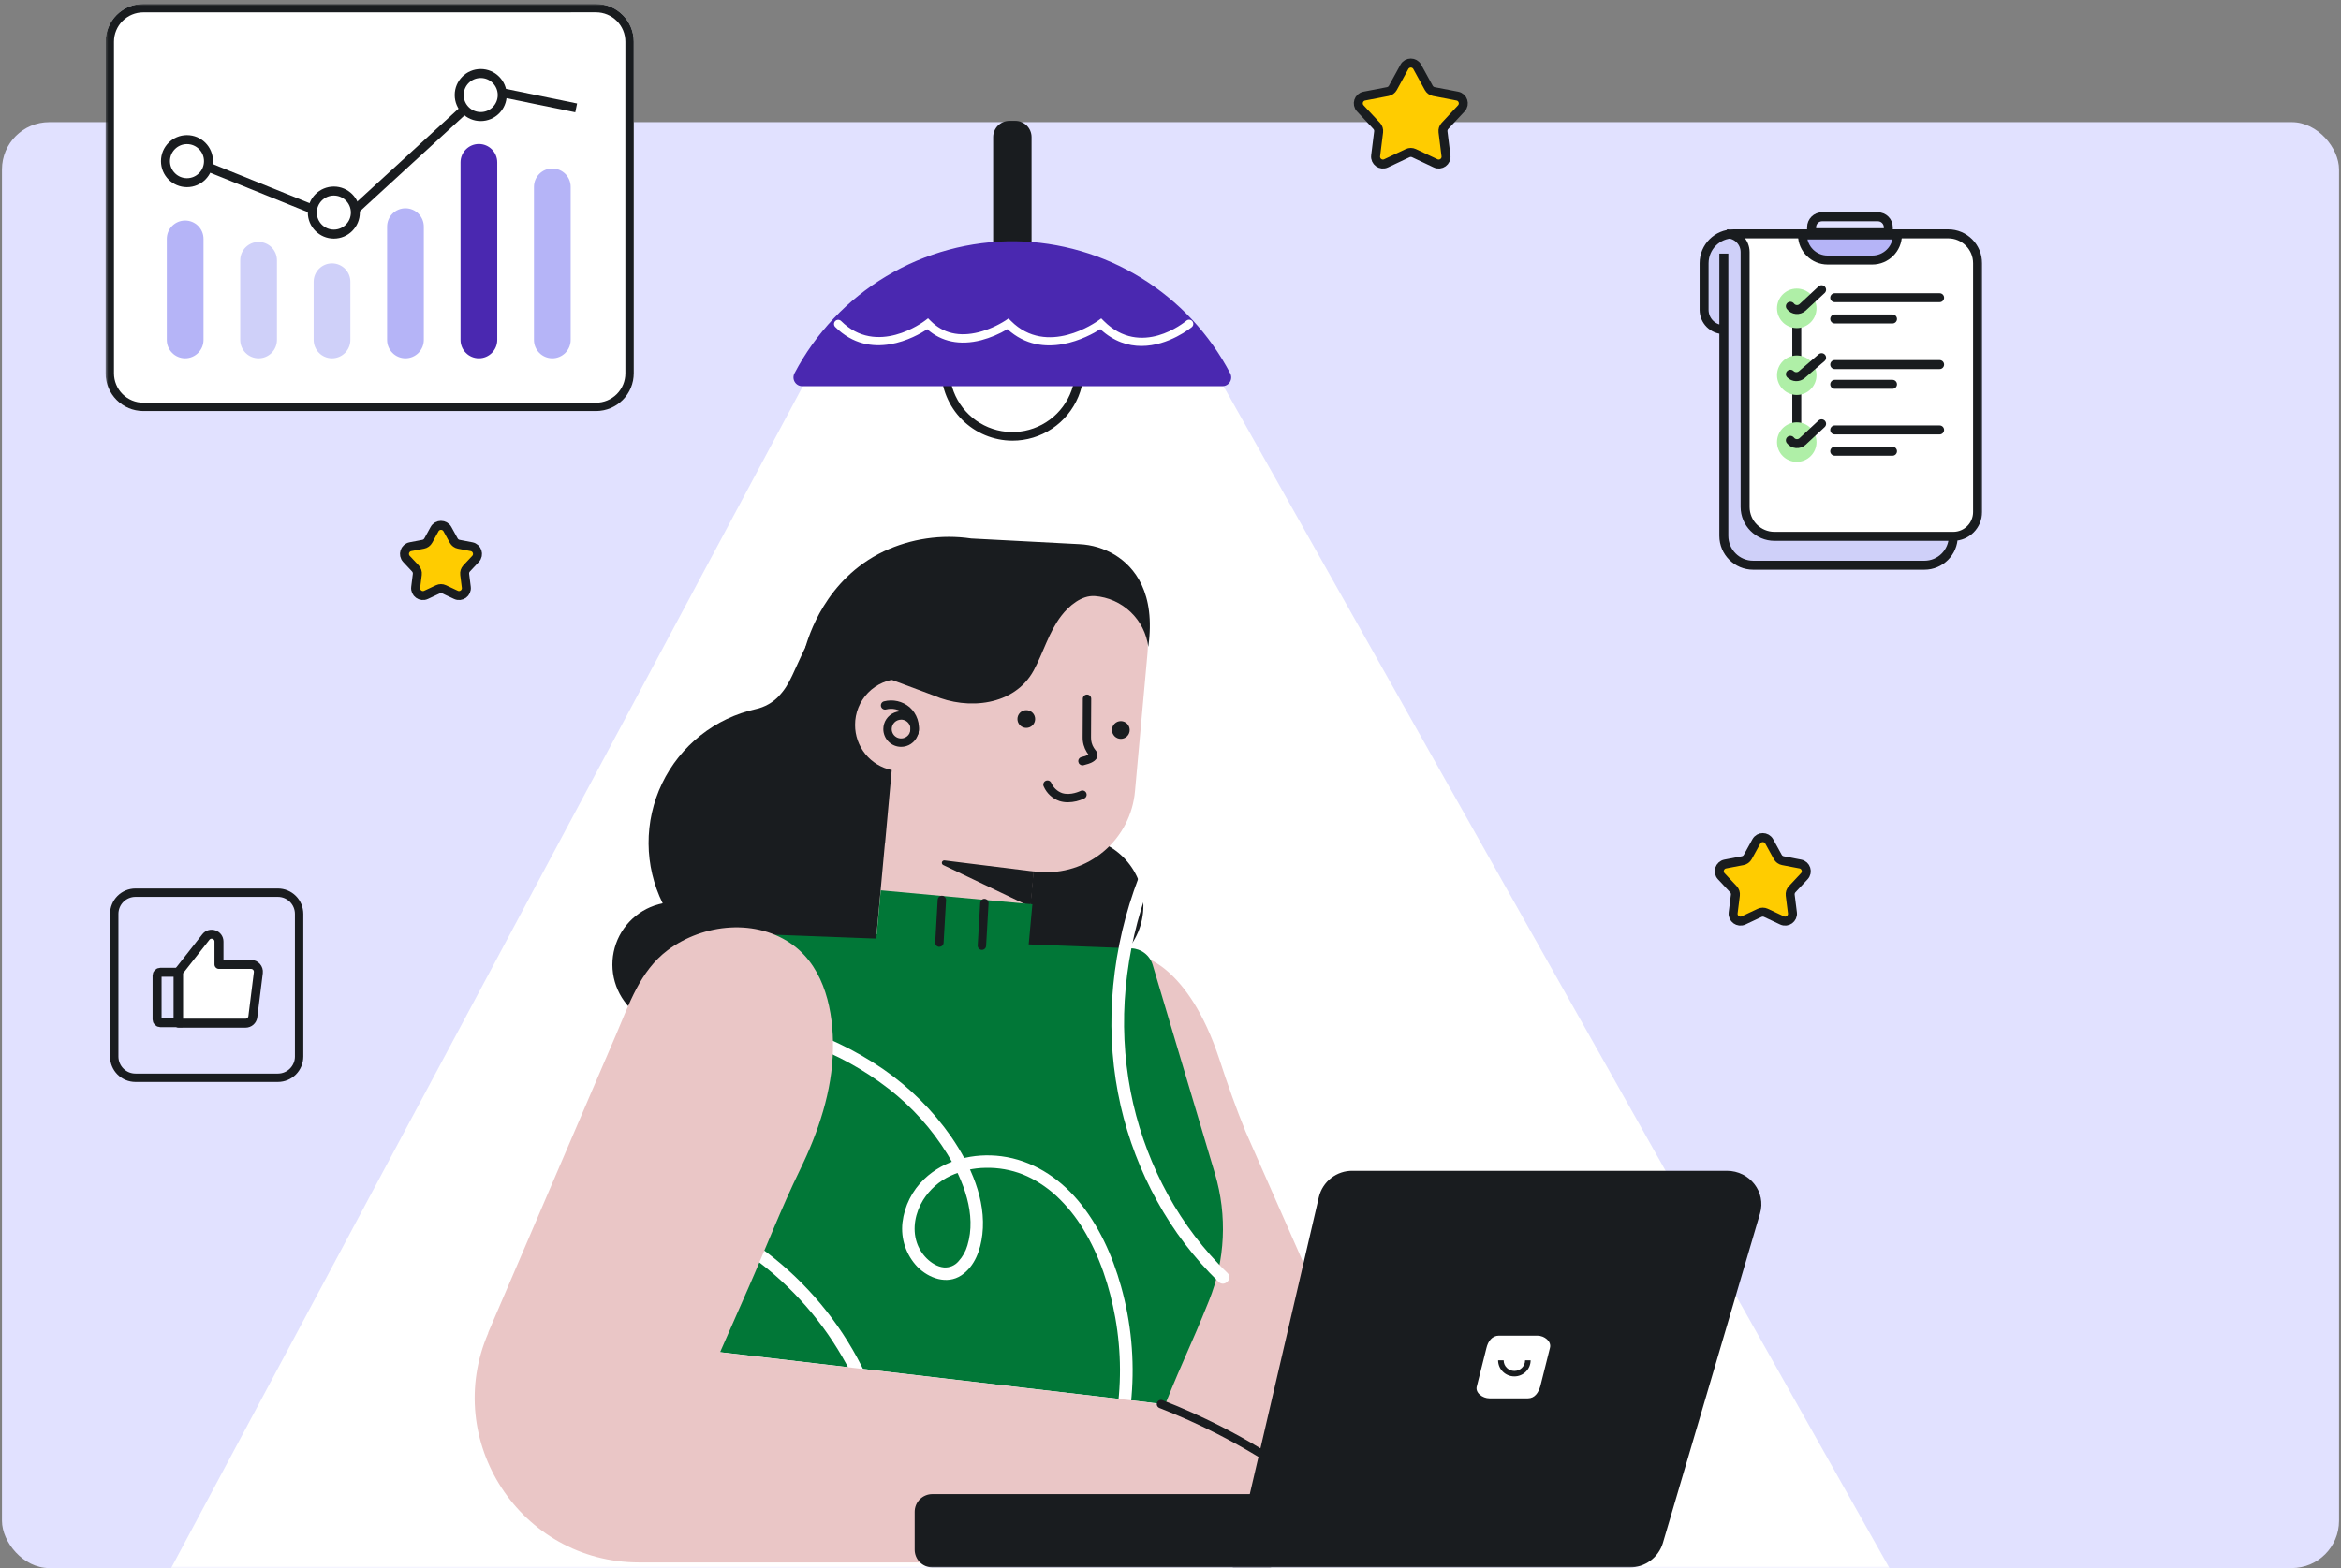 <?xml version="1.0" encoding="UTF-8"?> <svg xmlns="http://www.w3.org/2000/svg" width="594" height="398" viewBox="0 0 594 398" fill="none"><rect x="0" y="0" width="594" height="398" fill="#808080" stroke="none"/><rect x="0.5" y="31" width="593" height="367" rx="12" fill="#E1E1FF"></rect><g clip-path="url(#clip0_385_4100)"><mask id="mask0_385_4100" style="mask-type:luminance" maskUnits="userSpaceOnUse" x="26" y="1" width="478" height="397"><path d="M26.65 1H503.65V398H26.65V1Z" fill="white"></path></mask><g mask="url(#mask0_385_4100)"><path d="M310.314 97.775L479.428 398H43.42L203.84 97.775H310.314Z" fill="white"></path><path d="M168.151 229.276C165.822 224.552 164.596 219.359 164.567 214.091C164.538 208.823 165.707 203.617 167.984 198.868C170.262 194.118 173.589 189.949 177.713 186.676C181.838 183.402 186.651 181.111 191.791 179.973C194.005 179.488 196.026 178.356 197.596 176.723V176.696C200.605 173.546 201.121 170.721 205.389 162.161C205.847 161.235 206.23 160.49 206.453 160.065L242.012 173.865L232.374 203.355C234.357 209.583 234.544 216.243 232.916 222.571C231.287 228.9 227.908 234.641 223.168 239.135C218.427 243.629 212.516 246.695 206.112 247.979C199.71 249.264 193.075 248.715 186.97 246.397C186.677 249.317 185.581 252.099 183.801 254.433C182.022 256.765 179.63 258.558 176.892 259.61C174.154 260.663 171.179 260.933 168.296 260.392C165.414 259.85 162.738 258.517 160.568 256.544C158.398 254.569 156.818 252.03 156.006 249.21C155.194 246.39 155.18 243.399 155.966 240.572C156.752 237.744 158.307 235.19 160.459 233.196C162.61 231.202 165.274 229.844 168.151 229.276Z" fill="#191C1F"></path><path d="M272.771 247.231C263.188 247.231 255.419 239.457 255.419 229.866C255.419 220.275 263.188 212.501 272.771 212.501C282.354 212.501 290.123 220.275 290.123 229.866C290.123 239.457 282.354 247.231 272.771 247.231Z" fill="#191C1F"></path><path d="M216.967 184C216.951 180.946 218.138 178.008 220.269 175.822C222.402 173.637 225.308 172.379 228.36 172.322L229.077 164.501C229.288 162.021 229.985 159.606 231.13 157.397C232.275 155.187 233.844 153.225 235.748 151.623C237.652 150.021 239.852 148.811 242.224 148.063C244.596 147.313 247.093 147.04 249.57 147.258L278.357 149.945C282.126 150.319 285.592 152.173 287.997 155.101C290.401 158.03 291.548 161.793 291.185 165.565L287.995 200.753C287.743 203.709 286.912 206.584 285.548 209.217C284.184 211.849 282.314 214.187 280.046 216.095C277.778 218.003 275.156 219.444 272.329 220.337C269.504 221.229 266.53 221.555 263.579 221.295L262.244 221.167L260.442 240.672L222.416 237.128L224.543 214.027H224.575L226.265 195.454C223.633 194.912 221.269 193.475 219.574 191.387C217.88 189.3 216.958 186.69 216.967 184Z" fill="#EAC6C6"></path><path d="M228.645 189.565C229.538 189.565 230.41 189.301 231.152 188.804C231.895 188.308 232.473 187.602 232.814 186.777C233.156 185.952 233.245 185.043 233.071 184.167C232.897 183.29 232.468 182.486 231.836 181.855C231.205 181.222 230.4 180.793 229.525 180.618C228.65 180.444 227.742 180.533 226.918 180.876C226.093 181.217 225.388 181.796 224.892 182.539C224.396 183.282 224.131 184.155 224.131 185.048C224.133 186.246 224.609 187.394 225.455 188.24C226.301 189.087 227.448 189.564 228.645 189.565ZM228.645 182.649C229.116 182.649 229.579 182.789 229.971 183.052C230.363 183.314 230.669 183.687 230.85 184.123C231.031 184.56 231.078 185.041 230.985 185.504C230.894 185.967 230.667 186.393 230.332 186.727C229.999 187.061 229.573 187.289 229.11 187.381C228.647 187.473 228.167 187.426 227.731 187.245C227.295 187.064 226.922 186.758 226.66 186.365C226.398 185.972 226.258 185.51 226.258 185.038C226.262 184.407 226.515 183.802 226.962 183.357C227.409 182.912 228.014 182.661 228.645 182.659V182.649Z" fill="#191C1F"></path><path d="M262.319 221.199L239.678 218.385C239.532 218.366 239.385 218.401 239.262 218.481C239.14 218.562 239.05 218.683 239.009 218.825C238.968 218.966 238.979 219.117 239.038 219.25C239.099 219.385 239.205 219.493 239.337 219.555L261.5 230.154L262.319 221.199Z" fill="#191C1F"></path><path d="M231.966 187.011C232.215 187.016 232.458 186.933 232.653 186.777C232.847 186.62 232.981 186.4 233.029 186.155C233.273 184.948 233.197 183.698 232.806 182.53C232.416 181.362 231.727 180.317 230.807 179.499C229.918 178.749 228.863 178.222 227.728 177.964C226.594 177.705 225.415 177.723 224.289 178.015C224.018 178.09 223.788 178.271 223.649 178.517C223.511 178.762 223.475 179.052 223.551 179.324C223.626 179.595 223.806 179.826 224.052 179.965C224.297 180.103 224.587 180.138 224.858 180.063C225.64 179.867 226.457 179.856 227.245 180.034C228.031 180.211 228.765 180.572 229.387 181.084C230.027 181.654 230.507 182.382 230.777 183.195C231.048 184.008 231.101 184.879 230.929 185.718C230.901 185.856 230.9 185.997 230.927 186.135C230.954 186.272 231.008 186.404 231.086 186.52C231.163 186.637 231.263 186.736 231.379 186.815C231.496 186.893 231.626 186.947 231.764 186.974C231.83 186.992 231.897 187.004 231.966 187.011Z" fill="#191C1F"></path><path d="M284.399 187.533C283.156 187.533 282.15 186.525 282.15 185.282C282.15 184.039 283.156 183.031 284.399 183.031C285.641 183.031 286.647 184.039 286.647 185.282C286.647 186.525 285.641 187.533 284.399 187.533Z" fill="#191C1F"></path><path d="M260.409 184.751C259.166 184.751 258.16 183.744 258.16 182.501C258.16 181.258 259.166 180.25 260.409 180.25C261.651 180.25 262.657 181.258 262.657 182.501C262.657 183.744 261.651 184.751 260.409 184.751Z" fill="#191C1F"></path><path d="M274.654 194.257C274.739 194.258 274.823 194.247 274.905 194.225C276.6 193.816 278.354 193.199 278.476 191.778C278.489 191.239 278.288 190.717 277.918 190.326C277.812 190.187 277.69 190.028 277.557 189.82C277.06 189.024 276.809 188.099 276.834 187.16L276.881 177.349C276.881 177.068 276.77 176.796 276.57 176.597C276.371 176.397 276.101 176.285 275.818 176.285C275.536 176.285 275.266 176.397 275.067 176.597C274.867 176.796 274.755 177.068 274.755 177.349L274.707 187.16C274.693 188.493 275.062 189.803 275.771 190.932C275.941 191.193 276.079 191.384 276.201 191.544C275.637 191.819 275.041 192.02 274.426 192.145C274.169 192.204 273.944 192.355 273.793 192.569C273.641 192.784 273.575 193.048 273.606 193.309C273.637 193.57 273.763 193.809 273.961 193.983C274.158 194.156 274.413 194.25 274.675 194.247L274.654 194.257Z" fill="#191C1F"></path><path d="M270.998 203.626C272.435 203.607 273.85 203.272 275.145 202.647C275.396 202.519 275.585 202.295 275.672 202.026C275.758 201.757 275.734 201.465 275.604 201.214C275.476 200.963 275.252 200.773 274.984 200.687C274.715 200.601 274.423 200.625 274.173 200.754C274.14 200.754 271.69 201.999 269.478 201.286C268.874 201.066 268.322 200.727 267.854 200.287C267.386 199.847 267.013 199.316 266.756 198.727C266.699 198.594 266.615 198.474 266.51 198.375C266.405 198.276 266.28 198.199 266.144 198.15C266.008 198.1 265.863 198.079 265.719 198.087C265.574 198.096 265.433 198.133 265.304 198.198C265.175 198.263 265.06 198.354 264.967 198.465C264.874 198.576 264.804 198.704 264.762 198.842C264.72 198.981 264.708 199.127 264.724 199.27C264.741 199.415 264.786 199.554 264.858 199.679C265.236 200.525 265.783 201.284 266.467 201.909C267.15 202.535 267.954 203.012 268.83 203.313C269.531 203.531 270.263 203.637 270.998 203.626Z" fill="#191C1F"></path><path d="M223.481 225.971L261.955 229.522L260.322 247.243L221.848 243.692L223.481 225.971Z" fill="#017737"></path><path d="M277.809 151.297C274.428 151.03 271.201 153.813 269.303 156.287C266.114 160.458 264.768 165.544 262.313 170.12C257.437 179.165 245.566 180.297 236.917 176.531L204.33 164.363C205.138 161.762 209.316 147.051 224.26 139.932C231.174 136.696 238.887 135.564 246.438 136.676L273.864 138.113C277.057 138.257 280.163 139.194 282.901 140.842C287.861 143.901 293.284 150.418 291.365 164.182C290.927 160.799 289.339 157.669 286.866 155.32C284.393 152.971 281.187 151.547 277.787 151.286L277.809 151.297Z" fill="#191C1F"></path><path d="M289.031 242.528C289.031 242.528 301.364 244.257 309.466 269.034C311.471 275.162 313.597 281.227 316.053 287.208L332.676 324.949L320.572 377.03L293.433 359.366L302.497 335.909C307.59 323.673 309.089 309.883 305.245 297.21L289.031 242.528Z" fill="#EAC6C6"></path><path d="M182.707 343.199L295.657 356.44C300.723 343.869 301.696 342.714 306.756 330.153C310.898 319.886 311.435 308.519 308.282 297.906L292.478 244.891C292.131 243.713 291.423 242.674 290.453 241.922C289.484 241.169 288.302 240.742 287.076 240.698L187.433 236.905C185.003 280.558 185.109 299.546 182.707 343.199Z" fill="#017737"></path><path d="M304.761 202.781C301.231 204.802 299.164 208.495 297.319 211.974C295.183 215.971 293.313 220.105 291.721 224.35C288.535 232.815 286.488 241.668 285.634 250.673C284.795 259.487 285.218 268.375 286.888 277.068C288.476 285.229 291.182 293.132 294.932 300.551C298.681 307.996 303.507 314.845 309.253 320.88C309.962 321.636 310.699 322.377 311.465 323.104C312.943 324.535 310.689 326.791 309.21 325.36C303.015 319.332 297.751 312.414 293.592 304.834C289.408 297.257 286.302 289.133 284.364 280.696C282.35 271.823 281.618 262.708 282.189 253.626C282.774 244.236 284.629 234.969 287.702 226.078C289.255 221.568 291.103 217.166 293.236 212.9C295.155 209.059 297.207 204.946 300.434 202.026C301.258 201.271 302.162 200.609 303.13 200.052C304.916 199.03 306.521 201.786 304.724 202.807L304.761 202.781Z" fill="white"></path><path d="M224.67 387.633C225.067 375.548 222.724 363.531 217.817 352.482C212.945 341.377 205.67 331.493 196.515 323.545C191.731 319.432 186.245 315.325 179.94 314.075C177.145 313.507 174.246 313.739 171.578 314.745C170.483 315.196 169.438 315.755 168.457 316.416C167.47 317.094 166.552 317.869 165.719 318.73C162.047 322.454 159.585 327.455 157.831 332.35C155.492 338.905 153.95 345.816 152.706 352.652C150.067 367.163 150.354 368.807 151.671 383.497C151.834 385.337 152.029 387.175 152.256 389.008C152.362 389.865 151.447 390.604 150.661 390.604C150.241 390.595 149.841 390.423 149.544 390.127C149.247 389.83 149.075 389.429 149.066 389.008C147.212 373.75 146.511 371.464 148.873 356.275C149.987 348.911 151.623 341.637 153.769 334.505C155.454 328.961 157.782 323.497 161.355 318.901C164.848 314.395 169.691 311.122 175.47 310.622C182.481 310.021 189.105 313.777 194.511 317.847C204.613 325.503 212.842 335.358 218.578 346.667C224.371 357.952 227.554 370.396 227.891 383.079C227.928 384.595 227.891 386.107 227.859 387.623C227.79 389.671 224.601 389.681 224.67 387.623V387.633Z" fill="white"></path><path d="M283.09 360.58C284.573 351.94 284.541 343.107 282.994 334.478C281.586 326.62 279.05 318.821 274.871 311.984C272.994 308.866 270.693 306.022 268.035 303.536C266.748 302.353 265.361 301.285 263.888 300.344C262.514 299.453 261.058 298.696 259.54 298.083C256.527 296.903 253.311 296.335 250.077 296.412C247.015 296.448 243.996 297.132 241.216 298.417C238.329 299.76 235.894 301.914 234.209 304.616C232.237 307.834 231.455 311.777 232.614 315.321C233.125 316.867 233.996 318.272 235.155 319.416C236.282 320.523 237.851 321.545 239.509 321.689C240.2 321.738 240.893 321.625 241.533 321.358C242.173 321.091 242.742 320.678 243.193 320.151C244.257 318.996 245.036 317.608 245.469 316.097C247.85 308.249 244.463 299.673 240.428 293.001C236.475 286.574 231.392 280.915 225.426 276.296C219.202 271.473 212.262 267.653 204.858 264.974C196.671 262.022 188.145 260.115 179.48 259.298C177.354 259.085 175.227 258.926 173.101 258.818C172.681 258.808 172.282 258.637 171.985 258.339C171.688 258.043 171.517 257.643 171.506 257.223C171.506 256.8 171.673 256.393 171.973 256.094C172.272 255.795 172.678 255.627 173.101 255.627C182.408 256.031 191.633 257.558 200.574 260.176C208.948 262.638 216.882 266.409 224.082 271.348C230.837 276.005 236.7 281.841 241.391 288.575C246.255 295.673 250.284 304.504 249.259 313.314C248.801 317.257 247.371 321.386 243.943 323.689C240.275 326.136 235.66 324.445 232.806 321.561C231.379 320.078 230.297 318.296 229.638 316.345C228.98 314.395 228.76 312.322 228.993 310.276C229.497 306.08 231.442 302.188 234.496 299.269C239.631 294.326 247.159 292.571 254.097 293.475C261.805 294.481 268.487 298.737 273.468 304.616C278.784 310.909 282.24 318.608 284.456 326.503C287.007 335.598 287.908 345.075 287.114 354.488C286.917 356.823 286.583 359.159 286.21 361.473C286.097 361.882 285.827 362.227 285.459 362.435C285.092 362.644 284.656 362.698 284.249 362.586C283.846 362.466 283.504 362.195 283.295 361.829C283.087 361.463 283.029 361.03 283.133 360.622L283.09 360.58Z" fill="white"></path><path d="M123.909 338.282H123.85L131.936 319.449L148.947 279.786C151.396 274.083 153.845 268.376 156.294 262.666C159.633 254.892 162.354 246.481 169.393 241.183C178.43 234.389 192.092 232.989 201.407 240.007C209.332 245.976 211.506 256.819 211.363 266.257C211.172 276.956 207.642 287.362 202.996 296.886C198.211 306.696 194.278 316.911 189.881 326.908L182.704 343.22L290.349 355.819C293.92 356.233 297.407 357.197 300.684 358.675C305.203 360.722 309.799 362.92 314.473 365.272C317.213 366.648 319.889 368.035 322.501 369.433L315.744 396.566H162.195C132.005 396.566 112.059 365.581 123.909 338.282Z" fill="#EAC6C6"></path><path d="M70.517 274.617H34.367C32.658 274.615 31.021 273.935 29.812 272.726C28.605 271.517 27.926 269.878 27.924 268.168V231.959C27.926 230.249 28.605 228.609 29.812 227.4C31.021 226.192 32.658 225.512 34.367 225.51H70.517C72.224 225.512 73.862 226.192 75.07 227.4C76.279 228.609 76.958 230.249 76.959 231.959V268.168C76.958 269.878 76.279 271.517 75.07 272.726C73.862 273.935 72.224 274.615 70.517 274.617ZM34.367 227.638C33.222 227.64 32.126 228.096 31.316 228.905C30.507 229.715 30.052 230.813 30.05 231.959V268.168C30.052 269.313 30.507 270.412 31.316 271.221C32.126 272.031 33.222 272.487 34.367 272.488H70.517C71.661 272.487 72.758 272.031 73.567 271.221C74.376 270.412 74.831 269.313 74.833 268.168V231.959C74.831 230.813 74.376 229.715 73.567 228.905C72.758 228.096 71.661 227.64 70.517 227.638H34.367Z" fill="#191C1F"></path><path d="M39.856 247.577C39.856 247.134 40.215 246.775 40.658 246.775H45.185V259.567H40.658C40.215 259.567 39.856 259.208 39.856 258.765V247.577Z" stroke="#191C1F" stroke-width="2.28"></path><path d="M62.303 259.698H45.316V246.645L52.235 237.831C53.329 236.438 55.564 237.212 55.564 238.983V244.78H63.701C64.821 244.78 65.689 245.763 65.55 246.876L64.153 258.064C64.036 258.998 63.243 259.698 62.303 259.698Z" fill="white" stroke="#191C1F" stroke-width="2.28" stroke-linecap="round" stroke-linejoin="round"></path><path d="M249.145 241.087C249.416 241.088 249.678 240.984 249.875 240.798C250.073 240.612 250.192 240.357 250.209 240.086L250.836 229.265C250.852 228.983 250.756 228.706 250.567 228.495C250.379 228.284 250.116 228.156 249.833 228.14C249.552 228.124 249.274 228.22 249.064 228.408C248.853 228.596 248.726 228.86 248.709 229.143L248.082 239.958C248.073 240.098 248.092 240.239 248.138 240.371C248.183 240.504 248.255 240.626 248.347 240.73C248.44 240.835 248.553 240.921 248.679 240.982C248.805 241.043 248.942 241.078 249.081 241.087H249.145Z" fill="#191C1F"></path><path d="M238.362 240.299C238.633 240.3 238.895 240.196 239.092 240.011C239.29 239.824 239.409 239.57 239.425 239.299L240.053 228.477C240.06 228.337 240.041 228.197 239.995 228.066C239.949 227.934 239.878 227.811 239.785 227.707C239.691 227.603 239.579 227.518 239.453 227.457C239.327 227.396 239.19 227.36 239.05 227.353C238.911 227.344 238.771 227.364 238.639 227.41C238.507 227.456 238.385 227.527 238.281 227.62C238.177 227.714 238.091 227.826 238.03 227.952C237.97 228.079 237.934 228.215 237.926 228.355L237.299 239.198C237.291 239.337 237.309 239.477 237.355 239.61C237.401 239.742 237.471 239.864 237.564 239.97C237.658 240.074 237.77 240.16 237.896 240.22C238.022 240.282 238.159 240.317 238.299 240.326L238.362 240.299Z" fill="#191C1F"></path><path d="M236.567 397.822H322.501V379.228H236.567C235.38 379.228 234.241 379.699 233.402 380.539C232.562 381.379 232.09 382.52 232.09 383.708V393.337C232.09 393.926 232.205 394.509 232.429 395.053C232.655 395.597 232.984 396.091 233.4 396.508C233.816 396.925 234.309 397.255 234.852 397.481C235.396 397.706 235.979 397.822 236.567 397.822Z" fill="#191C1F"></path><path d="M312.799 397.822H413.517C415.394 397.84 417.227 397.249 418.743 396.14C420.258 395.031 421.375 393.462 421.927 391.665L446.588 307.988C448.183 302.567 443.989 297.167 438.178 297.167H343.191C341.231 297.145 339.321 297.786 337.772 298.988C336.222 300.19 335.125 301.88 334.658 303.786L312.799 397.822Z" fill="#191C1F"></path><path fill-rule="evenodd" clip-rule="evenodd" d="M390.085 339H380.35C378.59 339 377.567 340.447 377.164 342.15L374.747 351.772C374.185 353.474 376.174 354.922 377.934 354.922H387.669C389.429 354.922 390.373 353.474 390.856 351.772L393.272 342.15C393.755 340.447 391.845 339 390.085 339ZM388.378 345.269C388.378 347.518 386.527 349.348 384.251 349.348C381.976 349.348 380.124 347.518 380.124 345.269H381.531C381.531 346.752 382.751 347.958 384.251 347.958C385.751 347.958 386.972 346.752 386.972 345.269H388.378Z" fill="white"></path><path d="M256.881 111.841C260.462 111.847 263.964 110.789 266.945 108.802C269.925 106.814 272.25 103.987 273.624 100.677C274.998 97.367 275.36 93.724 274.664 90.208C273.969 86.692 272.247 83.462 269.716 80.926C267.186 78.389 263.961 76.662 260.449 75.961C256.937 75.26 253.296 75.617 249.987 76.987C246.678 78.357 243.849 80.679 241.859 83.659C239.869 86.638 238.806 90.142 238.806 93.726C238.814 98.524 240.719 103.124 244.107 106.518C247.494 109.913 252.087 111.827 256.881 111.841ZM256.881 77.739C260.036 77.739 263.119 78.675 265.742 80.429C268.365 82.182 270.409 84.675 271.615 87.591C272.823 90.508 273.138 93.717 272.523 96.813C271.908 99.91 270.389 102.753 268.159 104.986C265.928 107.218 263.086 108.737 259.993 109.354C256.899 109.969 253.692 109.653 250.778 108.446C247.864 107.237 245.374 105.192 243.621 102.567C241.869 99.942 240.933 96.856 240.933 93.699C240.945 89.47 242.628 85.417 245.617 82.426C248.605 79.435 252.655 77.75 256.881 77.739Z" fill="#191C1F"></path><path d="M256.128 30.67H257.623C259.901 30.67 261.748 32.518 261.748 34.798V68.922C261.748 71.203 259.901 73.051 257.623 73.051H256.128C253.851 73.051 252.003 71.203 252.003 68.922V34.798C252.003 32.518 253.851 30.67 256.128 30.67Z" fill="#191C1F"></path><path d="M257.653 61.229C268.908 61.4 279.908 64.603 289.497 70.501C299.086 76.399 306.909 84.775 312.143 94.747C312.323 95.087 312.412 95.468 312.401 95.852C312.39 96.237 312.28 96.612 312.082 96.941C311.883 97.27 311.603 97.543 311.268 97.732C310.933 97.921 310.556 98.02 310.171 98.019H203.558C203.173 98.019 202.796 97.919 202.462 97.73C202.128 97.541 201.848 97.268 201.651 96.939C201.452 96.61 201.343 96.235 201.332 95.851C201.322 95.467 201.41 95.087 201.59 94.747C206.95 84.54 215.02 76.01 224.911 70.096C234.802 64.183 246.132 61.114 257.653 61.229Z" fill="#4A28B0"></path><path d="M289.624 87.81C296.62 87.81 302.324 83.08 302.41 83.022C302.625 82.84 302.76 82.58 302.783 82.298C302.807 82.016 302.719 81.737 302.537 81.521C302.355 81.305 302.095 81.171 301.813 81.147C301.533 81.122 301.253 81.212 301.037 81.394C300.57 81.787 289.512 90.906 280.071 81.457L279.428 80.814L278.689 81.346C278.157 81.728 265.707 90.646 256.516 81.452L255.894 80.824L255.16 81.325C253.067 82.668 250.776 83.673 248.372 84.304C243.4 85.559 239.286 84.602 236.145 81.452L235.485 80.792L234.746 81.356C234.252 81.734 222.482 90.539 213.397 81.452C213.195 81.269 212.93 81.169 212.657 81.175C212.384 81.182 212.124 81.293 211.931 81.486C211.738 81.678 211.626 81.938 211.618 82.211C211.612 82.484 211.71 82.749 211.892 82.953C220.898 91.965 232.291 85.532 235.283 83.564C238.888 86.757 243.592 87.725 248.956 86.352C251.3 85.731 253.545 84.786 255.628 83.543C264.665 91.774 276.175 85.463 279.194 83.543C282.655 86.73 286.286 87.81 289.624 87.81Z" fill="white"></path><path d="M319.766 369.874C319.995 369.868 320.216 369.788 320.396 369.647C320.576 369.505 320.705 369.309 320.765 369.088C320.824 368.867 320.811 368.632 320.727 368.42C320.643 368.206 320.493 368.026 320.298 367.906C316.842 365.777 313.259 363.799 309.665 361.963C304.881 359.542 299.953 357.329 294.967 355.387C294.704 355.285 294.41 355.292 294.152 355.404C293.894 355.518 293.692 355.731 293.59 355.994C293.487 356.257 293.494 356.549 293.607 356.808C293.721 357.067 293.933 357.269 294.196 357.372C299.118 359.287 303.999 361.468 308.704 363.862C312.26 365.671 315.79 367.645 319.208 369.715C319.375 369.82 319.568 369.876 319.766 369.874Z" fill="#191C1F"></path><path d="M151.238 104.328H36.363C33.825 104.328 31.392 103.319 29.596 101.523C27.802 99.728 26.794 97.291 26.794 94.751V10.576C26.794 8.037 27.802 5.601 29.596 3.805C31.392 2.009 33.825 1 36.363 1H151.238C153.776 1 156.209 2.009 158.004 3.805C159.799 5.601 160.807 8.037 160.807 10.576V94.763C160.804 97.301 159.794 99.733 158.001 101.527C156.206 103.321 153.774 104.328 151.238 104.328Z" fill="white"></path><path d="M151.238 104.328H36.363C33.825 104.328 31.392 103.319 29.596 101.523C27.802 99.728 26.794 97.291 26.794 94.751V10.576C26.794 8.037 27.802 5.601 29.596 3.805C31.392 2.009 33.825 1 36.363 1H151.238C153.776 1 156.209 2.009 158.004 3.805C159.799 5.601 160.807 8.037 160.807 10.576V94.763C160.804 97.301 159.794 99.733 158.001 101.527C156.206 103.321 153.774 104.328 151.238 104.328ZM36.363 3.139C34.389 3.139 32.496 3.923 31.1 5.32C29.704 6.717 28.92 8.612 28.92 10.587V94.763C28.92 96.737 29.704 98.632 31.1 100.029C32.496 101.425 34.389 102.21 36.363 102.21H151.238C153.212 102.21 155.105 101.425 156.501 100.029C157.896 98.632 158.681 96.737 158.681 94.763V10.576C158.681 8.601 157.896 6.707 156.501 5.31C155.105 3.913 153.212 3.128 151.238 3.128L36.363 3.139Z" fill="#191C1F"></path><path d="M51.639 60.635C51.639 58.06 49.553 55.973 46.981 55.973C44.408 55.973 42.322 58.06 42.322 60.635V86.275C42.322 88.85 44.408 90.937 46.981 90.937C49.553 90.937 51.639 88.85 51.639 86.275V60.635Z" fill="#B5B4F7"></path><path d="M70.272 66.074C70.272 63.5 68.186 61.412 65.614 61.412C63.041 61.412 60.955 63.5 60.955 66.074V86.276C60.955 88.85 63.041 90.938 65.614 90.938C68.186 90.938 70.272 88.85 70.272 86.276V66.074Z" fill="#CFD0F9"></path><path d="M107.537 57.527C107.537 54.952 105.452 52.865 102.879 52.865C100.306 52.865 98.221 54.952 98.221 57.527V86.275C98.221 88.85 100.306 90.937 102.879 90.937C105.452 90.937 107.537 88.85 107.537 86.275V57.527Z" fill="#B5B4F7"></path><path d="M88.904 71.513C88.904 68.938 86.819 66.851 84.246 66.851C81.674 66.851 79.588 68.938 79.588 71.513V86.276C79.588 88.85 81.674 90.937 84.246 90.937C86.819 90.937 88.904 88.85 88.904 86.276V71.513Z" fill="#CFD0F9"></path><path d="M126.17 41.211C126.17 38.636 124.085 36.549 121.512 36.549C118.939 36.549 116.854 38.636 116.854 41.211V86.276C116.854 88.85 118.939 90.938 121.512 90.938C124.085 90.938 126.17 88.85 126.17 86.276V41.211Z" fill="#4A28B0"></path><path d="M144.803 47.427C144.803 44.852 142.717 42.765 140.145 42.765C137.572 42.765 135.487 44.852 135.487 47.427V86.276C135.487 88.85 137.572 90.938 140.145 90.938C142.717 90.938 144.803 88.85 144.803 86.276V47.427Z" fill="#B5B4F7"></path><path d="M84.709 59.417C87.724 59.417 90.168 56.971 90.168 53.953C90.168 50.936 87.724 48.49 84.709 48.49C81.693 48.49 79.249 50.936 79.249 53.953C79.249 56.971 81.693 59.417 84.709 59.417Z" stroke="#191C1F" stroke-width="2.28"></path><path d="M52.567 42.299L79.119 53.021M90.298 53.021L118.248 27.381M128.03 23.651L146.197 27.381" stroke="#191C1F" stroke-width="2.28"></path><path d="M121.974 29.581C124.989 29.581 127.433 27.135 127.433 24.117C127.433 21.1 124.989 18.654 121.974 18.654C118.959 18.654 116.515 21.1 116.515 24.117C116.515 27.135 118.959 29.581 121.974 29.581Z" stroke="#191C1F" stroke-width="2.28"></path><path d="M47.443 46.364C50.458 46.364 52.902 43.917 52.902 40.9C52.902 37.883 50.458 35.436 47.443 35.436C44.428 35.436 41.983 37.883 41.983 40.9C41.983 43.917 44.428 46.364 47.443 46.364Z" stroke="#191C1F" stroke-width="2.28"></path><path d="M113.528 134.306C112.82 133.018 110.971 133.018 110.263 134.306L108.669 137.202C108.402 137.688 107.932 138.03 107.387 138.134L104.142 138.756C102.701 139.033 102.13 140.792 103.133 141.863L105.394 144.276C105.773 144.681 105.953 145.233 105.884 145.784L105.472 149.065C105.289 150.522 106.784 151.609 108.112 150.984L111.104 149.579C111.605 149.343 112.186 149.343 112.687 149.579L115.679 150.984C117.007 151.609 118.502 150.522 118.319 149.065L117.907 145.784C117.838 145.233 118.018 144.681 118.397 144.276L120.658 141.863C121.661 140.792 121.09 139.033 119.649 138.756L116.404 138.134C115.859 138.03 115.389 137.688 115.122 137.202L113.528 134.306Z" fill="#FFCC00" stroke="#191C1F" stroke-width="2.28"></path><path d="M448.918 213.558C448.21 212.271 446.362 212.271 445.654 213.558L443.476 217.515C443.209 218.001 442.739 218.342 442.195 218.447L437.761 219.297C436.319 219.573 435.748 221.332 436.752 222.404L439.84 225.7C440.219 226.104 440.398 226.657 440.329 227.207L439.767 231.69C439.584 233.147 441.079 234.235 442.408 233.61L446.494 231.69C446.996 231.454 447.576 231.454 448.078 231.69L452.164 233.61C453.493 234.235 454.988 233.147 454.805 231.69L454.243 227.207C454.174 226.657 454.353 226.104 454.732 225.7L457.82 222.404C458.824 221.332 458.253 219.573 456.811 219.297L452.378 218.447C451.833 218.342 451.364 218.001 451.096 217.515L448.918 213.558Z" fill="#FFCC00" stroke="#191C1F" stroke-width="2.28"></path><path d="M359.609 16.968C358.902 15.677 357.049 15.677 356.342 16.968L353.416 22.309C353.148 22.796 352.679 23.139 352.134 23.244L346.164 24.393C344.724 24.67 344.153 26.425 345.154 27.497L349.32 31.965C349.697 32.369 349.876 32.92 349.807 33.468L349.05 39.537C348.867 40.996 350.364 42.082 351.693 41.455L357.18 38.864C357.683 38.627 358.267 38.627 358.771 38.864L364.257 41.455C365.586 42.082 367.084 40.996 366.901 39.537L366.144 33.468C366.075 32.92 366.254 32.369 366.63 31.965L370.797 27.497C371.797 26.425 371.226 24.67 369.787 24.393L363.817 23.244C363.272 23.139 362.802 22.796 362.535 22.309L359.609 16.968Z" fill="#FFCC00" stroke="#191C1F" stroke-width="2.28"></path><path d="M432.393 66.813V80.749C432.393 82.17 433.544 83.323 434.965 83.323C436.377 83.323 437.525 84.463 437.536 85.877L437.925 136.06C437.957 140.157 441.284 143.461 445.378 143.461H491.15C493.173 143.461 494.812 141.82 494.812 139.796V139.621C494.812 137.694 496.374 136.131 498.3 136.131C500.226 136.131 501.787 134.568 501.787 132.641V66.813C501.787 62.694 498.45 59.354 494.334 59.354H439.846C435.729 59.354 432.393 62.694 432.393 66.813Z" fill="#CFD0F9"></path><path d="M442.637 59.354V83.66L442.637 128.672C442.637 132.791 445.974 136.131 450.09 136.131H495.615C499.022 136.131 501.784 133.367 501.784 129.958V66.813C501.784 62.694 498.447 59.354 494.33 59.354H442.637Z" fill="white"></path><path d="M437.404 83.66C434.636 83.66 432.393 81.415 432.393 78.645V66.813C432.393 62.694 435.729 59.354 439.846 59.354H494.331C498.447 59.354 501.784 62.694 501.784 66.813V129.958C501.784 133.367 499.022 136.131 495.616 136.131M437.404 83.66V136.002C437.404 140.121 440.741 143.461 444.857 143.461H488.291C492.336 143.461 495.616 140.179 495.616 136.131M437.404 83.66V64.37M495.616 136.131H450.254C446.138 136.131 442.801 132.791 442.801 128.672V63.983C442.801 61.427 440.73 59.354 438.175 59.354" stroke="#191C1F" stroke-width="2.28"></path><path d="M465.546 75.558H492.146M465.546 80.959H480.195M465.546 92.534H492.146M465.546 97.549H480.195M465.546 109.123H492.146M465.546 114.525H480.195" stroke="#191C1F" stroke-width="2.28" stroke-linecap="round" stroke-linejoin="round"></path><path d="M459.672 57.682C459.672 56.209 460.865 55.016 462.336 55.016H476.471C477.943 55.016 479.136 56.209 479.136 57.682V59.063H459.672V57.682Z" stroke="#191C1F" stroke-width="2.28"></path><path d="M481.45 59.645C481.431 63.162 478.577 66.007 475.059 66.007H463.751C460.232 66.007 457.378 63.162 457.36 59.645H481.45Z" fill="#B5B4F7" stroke="#191C1F" stroke-width="2.28"></path><path d="M455.909 82.503V90.992M455.909 99.479V107.966" stroke="#191C1F" stroke-width="2.28" stroke-linecap="round" stroke-linejoin="round"></path><path d="M455.906 83.275C458.674 83.275 460.917 81.029 460.917 78.259C460.917 75.489 458.674 73.243 455.906 73.243C453.138 73.243 450.894 75.489 450.894 78.259C450.894 81.029 453.138 83.275 455.906 83.275Z" fill="#AFEFA7"></path><path d="M455.906 100.25C458.674 100.25 460.917 98.005 460.917 95.235C460.917 92.465 458.674 90.219 455.906 90.219C453.138 90.219 450.894 92.465 450.894 95.235C450.894 98.005 453.138 100.25 455.906 100.25Z" fill="#AFEFA7"></path><path d="M455.906 117.226C458.674 117.226 460.917 114.981 460.917 112.211C460.917 109.441 458.674 107.195 455.906 107.195C453.138 107.195 450.894 109.441 450.894 112.211C450.894 114.981 453.138 117.226 455.906 117.226Z" fill="#AFEFA7"></path><path d="M454.286 77.728C455.033 78.725 456.478 78.855 457.39 78.007L462.205 73.533M454.286 94.977C455.075 95.766 456.337 95.815 457.184 95.088L462.205 90.782M454.286 111.76C455.033 112.757 456.478 112.886 457.39 112.039L462.205 107.564" stroke="#191C1F" stroke-width="2.28" stroke-linecap="round" stroke-linejoin="round"></path></g></g><defs><clipPath id="clip0_385_4100"><rect width="477" height="398" fill="white" transform="matrix(-1 0 0 1 503.65 0)"></rect></clipPath></defs></svg> 